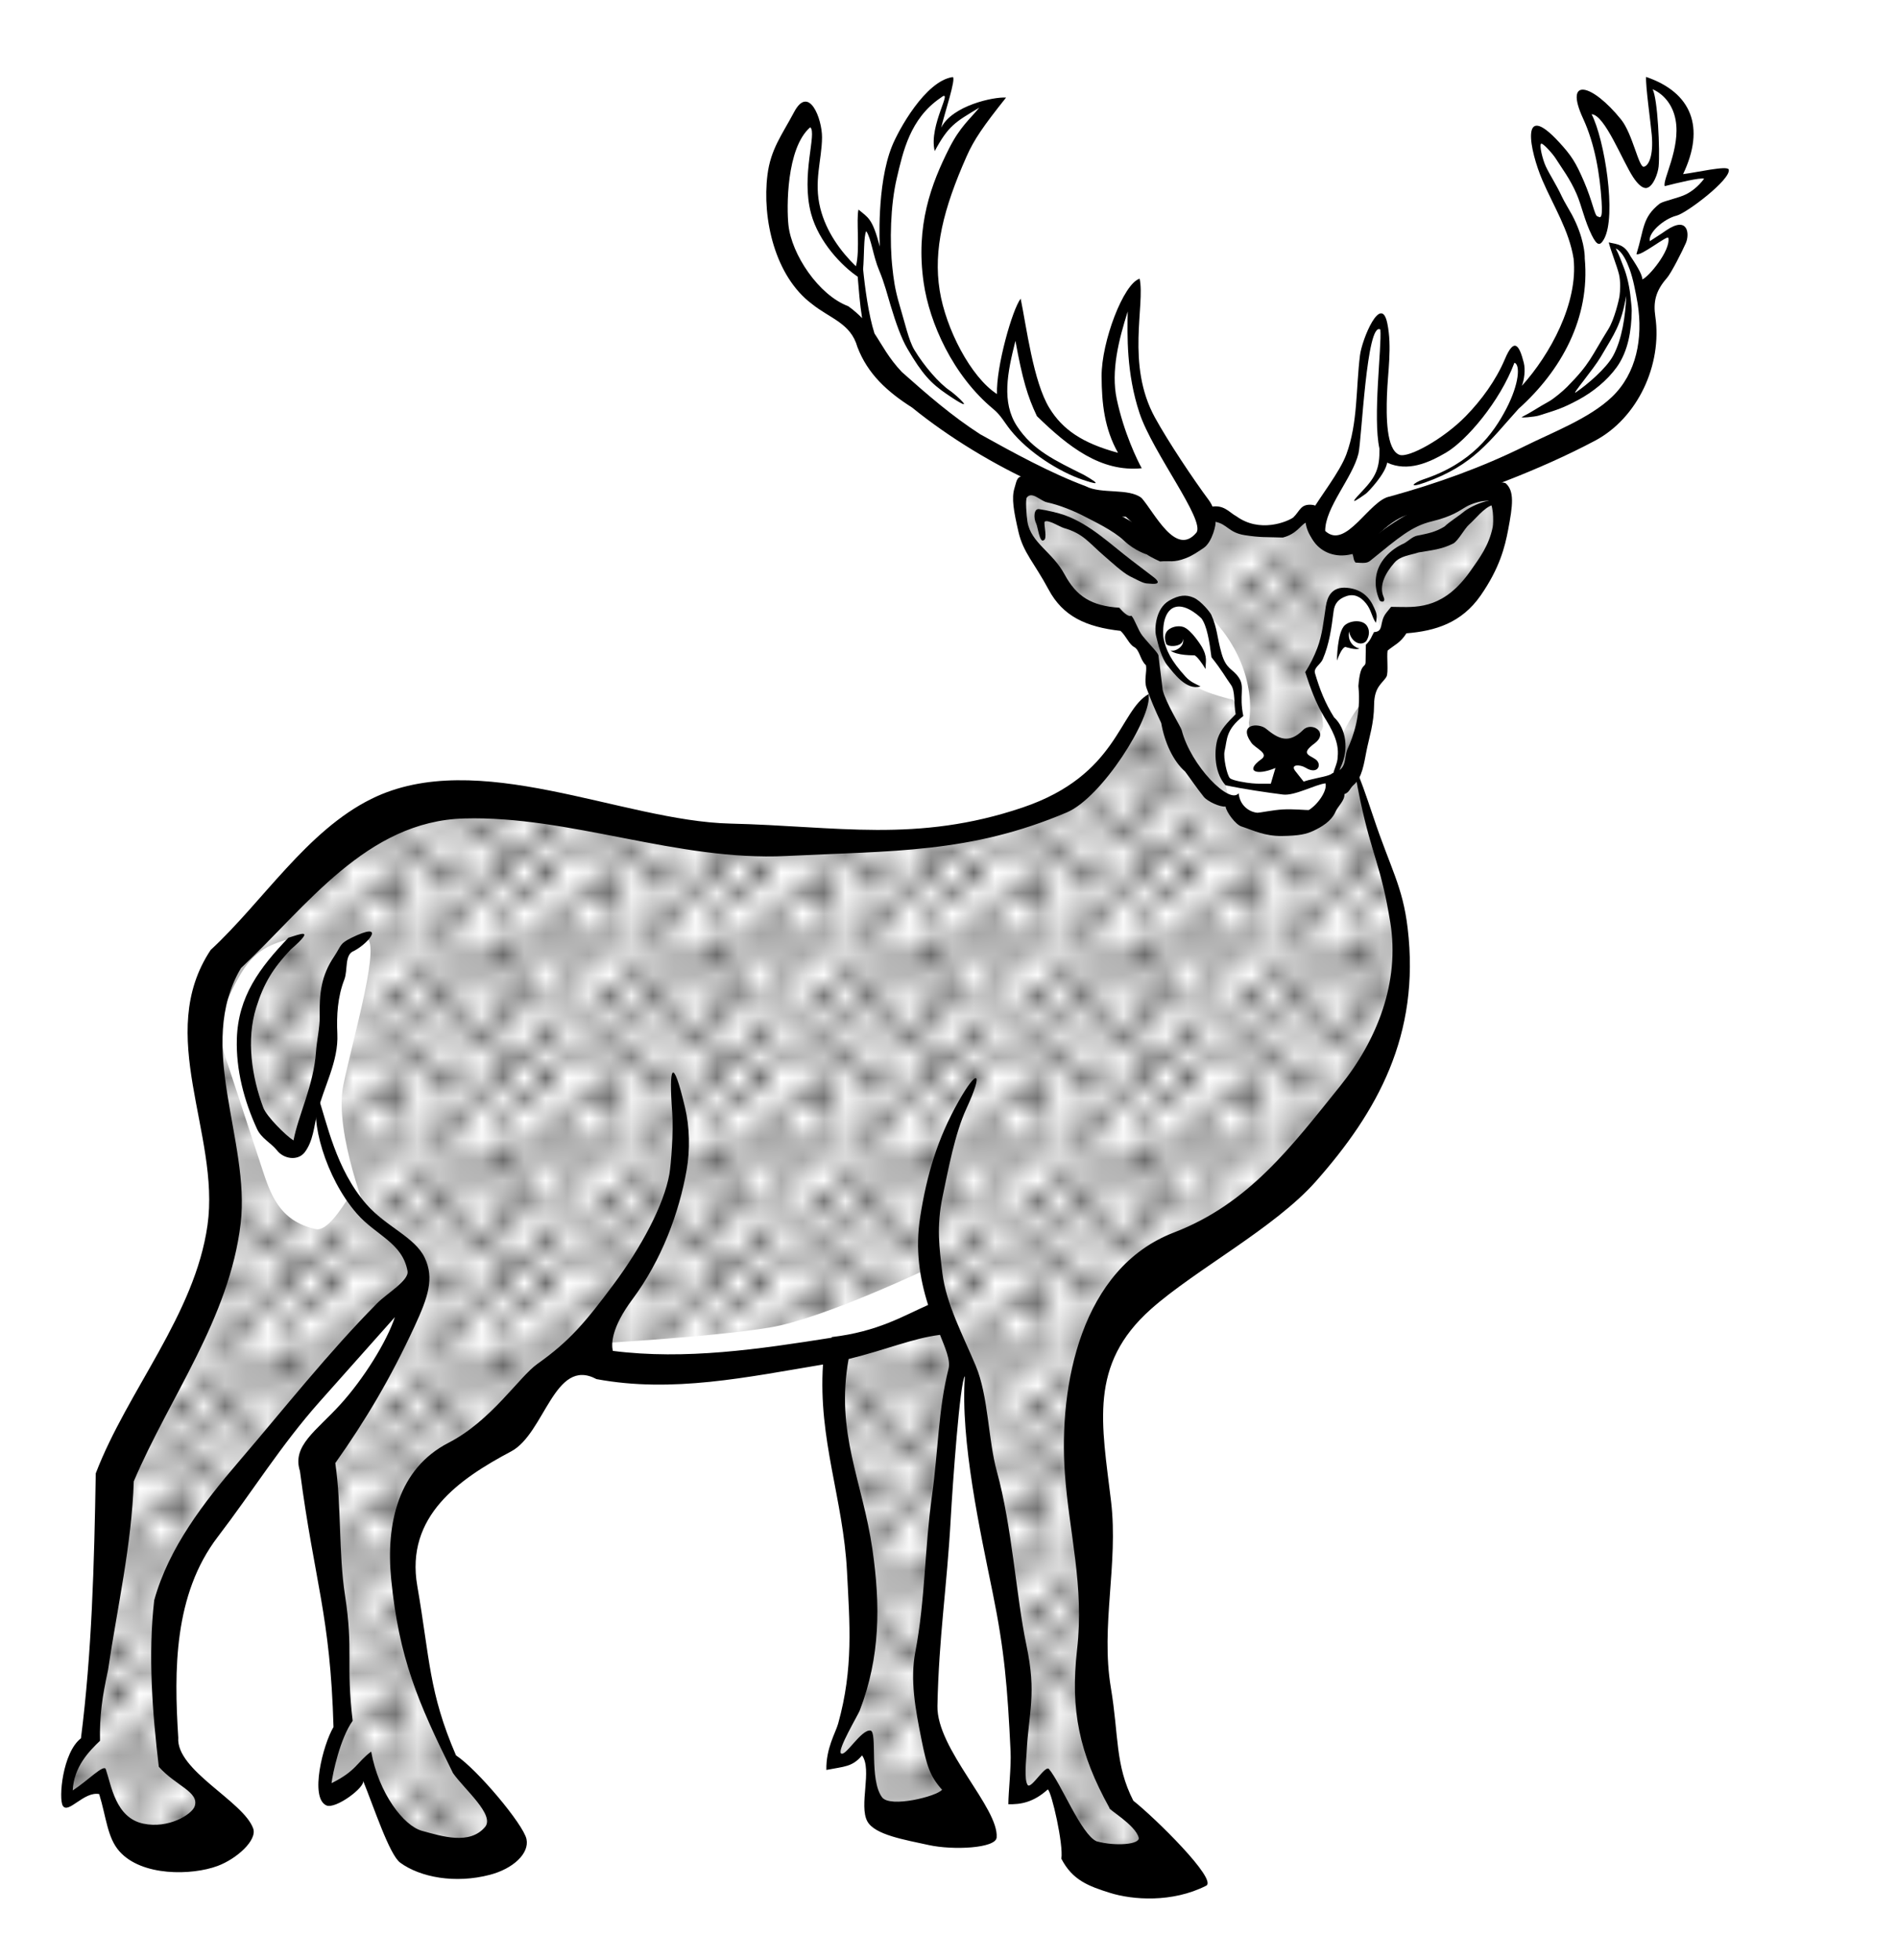 <?xml version="1.0" encoding="UTF-8" standalone="no"?>
<!-- Created with Inkscape (http://www.inkscape.org/) -->

<svg
   xmlns:dc="http://purl.org/dc/elements/1.1/"
   xmlns:cc="http://creativecommons.org/ns#"
   xmlns:rdf="http://www.w3.org/1999/02/22-rdf-syntax-ns#"
   xmlns:svg="http://www.w3.org/2000/svg"
   xmlns="http://www.w3.org/2000/svg"
   xmlns:xlink="http://www.w3.org/1999/xlink"
   xmlns:sodipodi="http://sodipodi.sourceforge.net/DTD/sodipodi-0.dtd"
   xmlns:inkscape="http://www.inkscape.org/namespaces/inkscape"
   width="31mm"
   height="32mm"
   viewBox="0 0 109.843 113.386"
   id="svg2"
   version="1.1"
   inkscape:version="0.91 r13725"
   sodipodi:docname="Hirsch-lineart.svg">
  <title
     id="title4136">deer - lineart</title>
  <defs
     id="defs4">
    <pattern
       inkscape:collect="always"
       xlink:href="#Polkadots-large"
       id="pattern5754"
       patternTransform="matrix(1.238,0,0,1.188,1.283,0.426)" />
    <pattern
       inkscape:isstock="true"
       inkscape:stockid="Polka dots, large"
       id="Polkadots-large"
       patternTransform="translate(0,0) scale(10,10)"
       height="10"
       width="10"
       patternUnits="userSpaceOnUse"
       inkscape:collect="always">
      <circle
         id="circle5397"
         r="0.45"
         cy="0.810"
         cx="2.567"
         style="fill:black;stroke:none" />
      <circle
         id="circle5399"
         r="0.45"
         cy="2.33"
         cx="3.048"
         style="fill:black;stroke:none" />
      <circle
         id="circle5401"
         r="0.45"
         cy="2.415"
         cx="4.418"
         style="fill:black;stroke:none" />
      <circle
         id="circle5403"
         r="0.45"
         cy="3.029"
         cx="1.844"
         style="fill:black;stroke:none" />
      <circle
         id="circle5405"
         r="0.45"
         cy="1.363"
         cx="6.08"
         style="fill:black;stroke:none" />
      <circle
         id="circle5407"
         r="0.45"
         cy="4.413"
         cx="5.819"
         style="fill:black;stroke:none" />
      <circle
         id="circle5409"
         r="0.45"
         cy="4.048"
         cx="4.305"
         style="fill:black;stroke:none" />
      <circle
         id="circle5411"
         r="0.45"
         cy="3.045"
         cx="5.541"
         style="fill:black;stroke:none" />
      <circle
         id="circle5413"
         r="0.45"
         cy="5.527"
         cx="4.785"
         style="fill:black;stroke:none" />
      <circle
         id="circle5415"
         r="0.45"
         cy="5.184"
         cx="2.667"
         style="fill:black;stroke:none" />
      <circle
         id="circle5417"
         r="0.45"
         cy="1.448"
         cx="7.965"
         style="fill:black;stroke:none" />
      <circle
         id="circle5419"
         r="0.45"
         cy="5.049"
         cx="7.047"
         style="fill:black;stroke:none" />
      <circle
         id="circle5421"
         r="0.45"
         cy="0.895"
         cx="4.340"
         style="fill:black;stroke:none" />
      <circle
         id="circle5423"
         r="0.45"
         cy="0.340"
         cx="7.125"
         style="fill:black;stroke:none" />
      <circle
         id="circle5425"
         r="0.45"
         cy="1.049"
         cx="9.553"
         style="fill:black;stroke:none" />
      <circle
         id="circle5427"
         r="0.45"
         cy="2.689"
         cx="7.006"
         style="fill:black;stroke:none" />
      <circle
         id="circle5429"
         r="0.45"
         cy="2.689"
         cx="8.909"
         style="fill:black;stroke:none" />
      <circle
         id="circle5431"
         r="0.45"
         cy="4.407"
         cx="9.315"
         style="fill:black;stroke:none" />
      <circle
         id="circle5433"
         r="0.45"
         cy="3.870"
         cx="7.820"
         style="fill:black;stroke:none" />
      <circle
         id="circle5435"
         r="0.45"
         cy="5.948"
         cx="8.270"
         style="fill:black;stroke:none" />
      <circle
         id="circle5437"
         r="0.45"
         cy="7.428"
         cx="7.973"
         style="fill:black;stroke:none" />
      <circle
         id="circle5439"
         r="0.45"
         cy="8.072"
         cx="9.342"
         style="fill:black;stroke:none" />
      <circle
         id="circle5441"
         r="0.45"
         cy="9.315"
         cx="8.206"
         style="fill:black;stroke:none" />
      <circle
         id="circle5443"
         r="0.45"
         cy="9.475"
         cx="9.682"
         style="fill:black;stroke:none" />
      <circle
         id="circle5445"
         r="0.45"
         cy="6.186"
         cx="9.688"
         style="fill:black;stroke:none" />
      <circle
         id="circle5447"
         r="0.45"
         cy="6.296"
         cx="3.379"
         style="fill:black;stroke:none" />
      <circle
         id="circle5449"
         r="0.45"
         cy="8.204"
         cx="2.871"
         style="fill:black;stroke:none" />
      <circle
         id="circle5451"
         r="0.45"
         cy="8.719"
         cx="4.59"
         style="fill:black;stroke:none" />
      <circle
         id="circle5453"
         r="0.45"
         cy="9.671"
         cx="3.181"
         style="fill:black;stroke:none" />
      <circle
         id="circle5455"
         r="0.45"
         cy="7.315"
         cx="5.734"
         style="fill:black;stroke:none" />
      <circle
         id="circle5457"
         r="0.45"
         cy="6.513"
         cx="6.707"
         style="fill:black;stroke:none" />
      <circle
         id="circle5459"
         r="0.45"
         cy="9.670"
         cx="5.730"
         style="fill:black;stroke:none" />
      <circle
         id="circle5461"
         r="0.45"
         cy="8.373"
         cx="6.535"
         style="fill:black;stroke:none" />
      <circle
         id="circle5463"
         r="0.45"
         cy="7.154"
         cx="4.37"
         style="fill:black;stroke:none" />
      <circle
         id="circle5465"
         r="0.45"
         cy="7.25"
         cx="0.622"
         style="fill:black;stroke:none" />
      <circle
         id="circle5467"
         r="0.45"
         cy="5.679"
         cx="0.831"
         style="fill:black;stroke:none" />
      <circle
         id="circle5469"
         r="0.45"
         cy="8.519"
         cx="1.257"
         style="fill:black;stroke:none" />
      <circle
         id="circle5471"
         r="0.45"
         cy="6.877"
         cx="1.989"
         style="fill:black;stroke:none" />
      <circle
         id="circle5473"
         r="0.45"
         cy="3.181"
         cx="0.374"
         style="fill:black;stroke:none" />
      <circle
         id="circle5475"
         r="0.45"
         cy="1.664"
         cx="1.166"
         style="fill:black;stroke:none" />
      <circle
         id="circle5477"
         r="0.45"
         cy="0.093"
         cx="1.151"
         style="fill:black;stroke:none" />
      <circle
         id="circle5479"
         r="0.45"
         cy="10.093"
         cx="1.151"
         style="fill:black;stroke:none" />
      <circle
         id="circle5481"
         r="0.45"
         cy="4.451"
         cx="1.302"
         style="fill:black;stroke:none" />
      <circle
         id="circle5483"
         r="0.45"
         cy="3.763"
         cx="3.047"
         style="fill:black;stroke:none" />
    </pattern>
  </defs>
  <sodipodi:namedview
     id="base"
     pagecolor="#ffffff"
     bordercolor="#666666"
     borderopacity="1.0"
     inkscape:pageopacity="0.0"
     inkscape:pageshadow="2"
     inkscape:zoom="2.2391841"
     inkscape:cx="51.799048"
     inkscape:cy="56.241077"
     inkscape:document-units="mm"
     inkscape:current-layer="layer2"
     showgrid="false"
     inkscape:window-width="1080"
     inkscape:window-height="692"
     inkscape:window-x="359"
     inkscape:window-y="270"
     inkscape:window-maximized="0"
     borderlayer="true"
     inkscape:snap-global="false"
     fit-margin-top="1"
     fit-margin-bottom="1"
     fit-margin-left="1"
     fit-margin-right="2" />
  <g
     inkscape:groupmode="layer"
     id="layer2"
     inkscape:label="Ebene 2"
     transform="translate(-2.509,4.315)">
    <path
       style="fill:#ffffff;fill-rule:evenodd;stroke:none;stroke-width:0.1;stroke-linecap:butt;stroke-linejoin:miter;stroke-miterlimit:4;stroke-dasharray:none;stroke-opacity:1"
       d="M 7.601,96.135 8.839,80.843 15.468,66.79 14.054,53.178 l 8.574,-9.634 c 2.7,-1.948 5.645,-1.699 8.574,-1.591 5.961,1.276 12.009,2.704 17.059,2.386 3.683,-0.009 7.366,-0.009 11.049,-0.707 3.102,-0.371 4.408,-1.512 5.922,-2.563 1.658,-1.335 3.025,-3.382 3.977,-5.657 l -0.088,-1.856 C 68.442,33.388 67.764,32.247 67.087,31.434 65.883,31.422 64.726,30.944 63.64,29.755 L 61.739,26.485 c -0.32,-1.018 -0.37,-1.958 0.133,-2.74 3.199,0.719 4.638,2.22 6.894,3.359 0.853,0.731 1.399,0.388 2.033,0.354 l -2.74,-2.652 c -1.802,-0.322 -3.623,-0.69 -5.657,-1.591 -2.688,-1.452 -5.381,-2.873 -7.955,-5.127 -0.985,-0.976 -1.927,-2.039 -2.563,-3.712 C 50.722,13.753 49.523,13.205 48.702,11.9 47.51,9.871 47.096,7.772 47.199,5.625 47.789,4.329 48.258,2.888 49.409,2.266 l 0.442,1.503 c -0.472,1.65 -0.369,2.726 -0.265,3.801 0.679,1.574 1.29,3.251 2.652,3.801 l 0.177,-2.917 c 0.384,0.214 0.921,1.807 1.414,3.005 -0.397,-2.112 -0.132,-4.371 0.53,-6.718 0.659,-1.442 1.003,-2.936 3.005,-4.154 0.135,0.016 -0.168,1.26 -0.619,2.917 1.689,-1.552 2.305,-1.63 3.094,-1.945 -1.67,2.227 -2.434,4.341 -3.182,6.452 -1.002,4.314 -0.088,5.536 1.237,8.397 0.821,1.143 1.629,2.367 2.563,2.828 0.138,-2.014 0.393,-3.758 0.884,-4.95 l 1.237,4.95 c 1.768,2.472 3.536,2.768 5.303,3.182 -0.752,-1.698 -1.471,-3.401 -1.414,-5.215 0.284,-1.69 0.695,-3.253 1.679,-4.243 -0.503,4.769 0.615,5.856 1.326,7.867 l 2.74,4.685 1.237,-0.088 c 0.384,0.859 1.338,0.919 2.298,0.972 1.472,0.154 1.487,-0.603 2.121,-0.972 l 1.149,-0.088 1.856,-3.712 0.53,-5.038 c 0.25,-0.754 0.088,-1.439 0.972,-2.298 0.625,1.143 0.182,2.464 0.177,3.712 l -0.088,3.182 c 0.179,1.121 0.736,1.41 1.503,1.237 1.296,-0.253 2.593,-1.29 3.889,-2.475 0.867,-1.1 1.577,-2.436 2.21,-3.889 0.396,0.2 0.738,1.023 0.221,2.607 1.463,-0.684 2.126,-2.65 3.049,-4.198 0.504,-1.286 0.818,-2.634 0.619,-4.154 C 93.409,8.241 92.594,7.24 91.835,5.802 91.586,4.925 91.099,3.857 91.394,3.415 c 0.953,0.172 1.557,1.564 2.298,2.475 l 1.326,3.359 C 95.569,8.909 95.369,7.218 95.371,5.89 L 94.222,1.559 c 0.834,0.061 1.427,0.844 2.033,1.591 l 1.061,2.652 c 0.61,0.919 0.626,0.204 0.795,-0.088 0.271,-1.344 0.198,-2.515 0,-3.624 L 97.934,0.498 C 99.006,1.047 99.999,1.674 100.144,3.15 l -0.884,2.828 2.652,-0.265 c -0.401,1.011 -1.692,1.817 -3.624,2.475 l -0.707,1.856 c 1.217,-0.815 2.105,-1.329 2.033,-0.972 l -0.088,1.149 -1.856,2.386 0.177,3.536 c -0.301,1.998 -1.519,3.077 -2.74,4.154 -4.035,2.028 -8.082,4.014 -12.463,4.773 -1.122,0.846 -1.736,1.54 -1.679,2.033 l 0.442,0.707 2.563,-1.856 4.243,-1.768 c 0.63,-0.083 1.475,-0.568 1.326,0.795 0.09,1.823 -0.709,3.139 -1.414,4.508 -1.379,1.316 -2.839,2.35 -4.685,2.033 l -1.149,1.503 0,1.679 -0.795,1.061 -0.619,4.419 c 0.84,2.314 1.069,3.608 1.591,5.392 1.647,3.366 1.288,5.57 1.061,8.309 -0.993,4.574 -3.865,7.961 -7.071,11.137 l -9.016,5.834 c -1.796,2.048 -2.384,4.701 -2.298,7.69 0.497,5.395 1.219,10.591 0.707,16.882 l 1.326,4.773 c 1.537,0.601 2.733,1.967 3.801,3.624 -2.237,0.931 -4.003,0.259 -5.657,-0.795 L 63.021,98.698 c -0.523,0.394 -0.84,1.335 -1.679,0.884 l 0,-6.718 -2.475,-14.849 0,-2.563 -0.707,-1.237 c -1.547,6.36 -1.69,12.579 -2.121,18.827 l 0.707,4.596 2.475,3.889 -6.276,-0.795 -0.442,-4.066 -1.856,1.061 0.088,-0.972 c 1.79,-2.563 1.579,-5.127 1.679,-7.69 -0.897,-5.097 -1.71,-10.194 -1.679,-15.291 -8.034,1.95 -11.047,0.858 -15.468,0.619 -2.583,2.886 -5.176,5.745 -8.22,7.248 -1.48,2.111 -1.221,4.623 -1.237,7.071 l 2.386,7.778 c 1.135,2.767 2.878,3.913 4.331,5.834 -2.145,1.069 -4.289,2.151 -6.894,0 l -2.033,-4.331 -1.945,1.768 -0.442,-0.884 1.061,-3.801 -1.503,-15.291 c 3.852,-3.211 4.706,-6.423 5.568,-9.634 l -8.839,9.723 -5.215,8.397 c -1.494,3.123 -0.162,6.246 -0.177,9.369 1.487,1.199 3.182,2.129 3.889,4.331 -2.12,1.48 -4.089,0.54 -6.099,0.265 L 8.132,98.963 6.364,99.847 6.452,97.637 Z"
       id="path4211"
       inkscape:connector-curvature="0"
       sodipodi:nodetypes="cccccccccccccccccccccccccccccccccccccccccccccccccccccccccccccccccccccccccccccccccccccccccccccccccccccccccccccccccccccccccccccccccccccccc" />
    <path
       style="fill:url(#pattern5754);fill-opacity:1;fill-rule:evenodd;stroke:none;stroke-width:0.1;stroke-linecap:butt;stroke-linejoin:miter;stroke-miterlimit:4;stroke-dasharray:none;stroke-opacity:1"
       d="m 62.004,23.656 c -0.502,0.782 -0.453,1.723 -0.133,2.74 l 1.9,3.27 c 1.086,1.19 2.243,1.667 3.447,1.68 0.678,0.813 1.356,1.954 2.033,2.121 l 0.088,1.857 c -0.953,2.275 -2.319,4.321 -3.977,5.656 -1.514,1.051 -2.82,2.191 -5.922,2.562 -3.683,0.698 -7.366,0.698 -11.049,0.707 -5.05,0.318 -11.098,-1.11 -17.059,-2.387 -2.929,-0.108 -5.686,-0.262 -8.387,1.686 -2.751,3.23 -6.601,4.848 -8.418,9.635 -1.056,3.943 1.493,8.98 1.07,13.518 -1.344,5.248 -3.619,9.89 -6.629,14.055 L 7.734,96.047 6.584,97.549 6.496,99.758 8.264,98.875 10.031,102.145 c 2.01,0.275 3.98,1.214 6.1,-0.266 -0.707,-2.202 -2.402,-3.131 -3.889,-4.33 0.015,-3.123 -1.318,-6.246 0.176,-9.369 l 5.215,-8.396 8.84,-9.723 c -0.862,3.211 -1.716,6.423 -5.568,9.635 l 1.502,15.291 -1.061,3.801 0.441,0.883 1.945,-1.768 2.033,4.33 c 2.605,2.151 4.749,1.069 6.895,0 -1.453,-1.921 -3.197,-3.065 -4.332,-5.832 l -2.387,-7.779 c 0.016,-2.448 -0.242,-4.96 1.238,-7.07 3.032,-1.497 6.401,-5.17 8.98,-8.051 -6.87e-4,-0.012 -0.01,-0.025 -0.01,-0.037 0,0 7.317,-0.377 10.916,-0.973 C 50.199,71.972 56.393,69 56.393,69 l 0.574,3.314 c 0,0 -2.948,0.822 -6.098,1.529 -0.013,5.044 0.79,10.087 1.678,15.131 -0.1,2.563 0.11,5.126 -1.68,7.689 l -0.088,0.973 1.855,-1.061 0.443,4.066 6.275,0.795 -2.477,-3.889 -0.707,-4.596 C 56.601,86.705 56.746,80.485 58.293,74.125 L 59,75.363 l 0,2.562 2.475,14.85 0,6.719 c 0.84,0.451 1.157,-0.491 1.68,-0.885 l 2.297,4.332 c 1.654,1.054 3.421,1.726 5.658,0.795 -1.067,-1.657 -2.264,-3.024 -3.801,-3.625 l -1.326,-4.771 c 0.511,-6.292 -0.21,-11.488 -0.707,-16.883 -0.086,-2.989 0.501,-5.641 2.297,-7.689 l 9.016,-5.834 c 3.206,-3.176 6.079,-6.563 7.072,-11.137 0.227,-2.739 0.586,-4.942 -1.061,-8.309 -0.522,-1.784 -0.752,-3.079 -1.592,-5.393 l 0.559,-3.99 -0.004,0.006 c -0.596,0.56 -1.09,1.465 -1.562,2.438 0.228,0.973 0.124,1.734 -0.562,2.125 0.37,0.442 0.295,1.079 0,1.812 -0.225,0.561 -1.956,1.022 -3,0.938 -0.975,-0.079 -1.994,-0.565 -2.625,-1.312 -0.323,-0.383 -0.338,-0.947 -0.438,-1.438 -0.12,-0.595 -0.321,-1.22 -0.188,-1.812 0.15,-0.666 0.375,-1.094 1,-1.625 0.093,-0.495 -0.124,-0.768 -0.312,-1.062 0,0 -1.493,-0.345 -2.125,-0.75 -0.806,-0.517 -1.737,-1.142 -2,-2.062 -0.269,-0.943 -0.222,-2.381 0.625,-2.875 0.546,-0.319 1.331,0.152 1.812,0.562 1.858,1.584 2.969,4.172 2.594,6.453 0.125,2.44 4.165,1.314 4.297,0.203 -0.029,-1.103 -0.488,-2.063 -0.875,-3.047 0.294,-0.695 0.752,-1.192 0.859,-2.109 0.154,-0.819 0.289,-1.688 0.562,-2.188 0.426,-0.468 0.929,-0.439 1.438,-0.375 0.759,0.407 0.99,1.132 1.203,1.578 l 0.273,1.221 1.031,-1.352 c 1.846,0.317 3.306,-0.716 4.686,-2.031 0.705,-1.369 1.504,-2.684 1.414,-4.508 0.149,-1.363 -0.697,-0.88 -1.326,-0.797 l -4.242,1.768 -2.562,1.857 -0.443,-0.707 c -1.972,0.426 -2.568,-0.645 -1.943,-1.768 l -1.15,0.088 c -0.634,0.37 -0.649,1.127 -2.121,0.973 -0.96,-0.053 -1.913,-0.114 -2.297,-0.973 l -1.238,0.088 c -0.126,1.063 -0.142,1.531 -1.414,1.945 -0.634,0.034 -1.18,0.377 -2.033,-0.354 -2.256,-1.138 -3.696,-2.64 -6.895,-3.359 z M 19.625,49.893 c -2.031,1.998 -2.967,3.661 -3.125,5.5 -0.283,3.295 1.155,5.475 3.125,6.781 0,0 0.875,-2.188 0.969,-2.438 0.094,-0.25 0.812,-2.765 1,-4.188 0.143,-1.085 -0.06,-2.287 0.094,-3.281 0.14,-0.906 0.444,-2.241 1.938,-2.312 1.046,-0.05 -0.696,5.785 -1.25,8.531 -0.556,2.754 1.5,7.781 1.5,7.781 l -1.125,-1.406 c -0.546,0.879 -1.349,2.074 -1.969,1.938 -2.138,-0.469 -2.636,-2.075 -3.125,-3.562 l -2.219,-6.75 c -0.443,-1.349 -0.01,-2.764 1.031,-4.5 0.938,-1.565 2.019,-1.735 3.156,-2.094 z"
       id="path4211-2"
       inkscape:connector-curvature="0" />
    <path
       style="color:#000000;font-style:normal;font-variant:normal;font-weight:normal;font-stretch:normal;font-size:medium;line-height:normal;font-family:sans-serif;text-indent:0;text-align:start;text-decoration:none;text-decoration-line:none;text-decoration-style:solid;text-decoration-color:#000000;letter-spacing:normal;word-spacing:normal;text-transform:none;direction:ltr;block-progression:tb;writing-mode:lr-tb;baseline-shift:baseline;text-anchor:start;white-space:normal;clip-rule:nonzero;display:inline;overflow:visible;visibility:visible;opacity:1;isolation:auto;mix-blend-mode:normal;color-interpolation:sRGB;color-interpolation-filters:linearRGB;solid-color:#000000;solid-opacity:1;fill:#000000;fill-opacity:1;fill-rule:evenodd;stroke:none;stroke-width:1.772;stroke-linecap:butt;stroke-linejoin:miter;stroke-miterlimit:4;stroke-dasharray:none;stroke-dashoffset:0;stroke-opacity:1;color-rendering:auto;image-rendering:auto;shape-rendering:auto;text-rendering:auto;enable-background:accumulate"
       d="m 69.561,26.936 c -0.203,-0.214 -0.482,-0.158 -0.905,-0.563 -0.656,-0.628 -1.652,-1.003 -2.415,-1.41 -1.11,-0.593 -2.016,-0.62 -2.714,-0.889 -0.612,-0.345 -0.941,-0.83 -1.576,-0.92 -0.634,0.109 -0.567,0.238 -0.732,0.777 -0.178,0.581 -0.044,1.325 0.232,2.526 0.276,1.201 0.922,1.801 1.745,3.34 0.822,1.539 2.158,2.163 4.16,2.388 0.317,0.283 0.499,0.782 0.782,0.93 0.336,0.176 0.35,0.756 0.692,1.059 0.068,0.371 -0.127,0.873 0.036,1.328 0.234,0.651 0.465,1.208 0.847,2.018 0.198,1.128 0.692,2.201 1.382,2.805 0.288,0.379 0.609,0.871 1.08,1.462 0.21,0.264 0.951,0.607 1.261,0.563 0.046,0.325 0.581,1.043 0.915,1.151 0.692,0.224 1.343,0.566 2.343,0.553 0.999,-0.013 1.425,-0.109 1.849,-0.311 0.424,-0.202 1.015,-0.532 1.256,-1.094 0.129,-0.302 0.555,-0.667 0.513,-1.016 0.309,-0.113 0.302,-0.332 0.542,-0.537 0.488,-0.417 0.593,-1.233 0.742,-1.986 0.149,-0.753 0.43,-1.561 0.436,-2.638 0.005,-1.077 0.505,-1.255 0.718,-1.639 0.122,-0.222 0.005,-1.165 0.064,-1.506 0.392,-0.33 0.727,-0.432 1.09,-1 1.67,-0.134 3.191,-0.599 4.296,-2.19 1.105,-1.591 1.403,-2.82 1.586,-3.78 0.276,-1.45 0.377,-2.25 -0.141,-2.716 -0.553,-0.195 -1.63,0.142 -2.471,0.538 -0.458,0.266 -1.409,0.515 -1.627,0.655 -1.616,0.329 -3.348,1.779 -3.943,2.255 -0.513,0.392 -0.576,0.117 -0.603,-0.28 l -0.367,0.244 c -0.368,0.245 -1.559,-0.499 -1.633,-0.614 -0.108,-0.168 -0.336,-0.886 0.164,-1.326 l -0.651,-0.211 c -0.74,-0.103 -0.75,0.333 -1.166,0.728 -0.37,0.251 -1.934,0.904 -3.287,-0.076 -0.411,-0.208 -0.748,-0.763 -1.622,-0.507 L 71.834,25.376 c 0.205,0.139 0.571,0.036 0.58,0.518 0.012,0.621 -0.13,0.721 -0.457,0.922 -0.327,0.201 -0.777,0.211 -1.224,0.361 -0.447,0.15 -1.091,-0.349 -1.173,-0.242 z m 7.2,14.72 c 0.671,0.085 1.877,-0.584 2.457,-0.648 0.117,0.391 -0.406,1.197 -0.959,1.542 -0.126,0.017 -0.894,-0.068 -1.526,-0.031 -0.546,0.032 -1.323,0.193 -1.444,0.191 -0.262,-0.004 -1.004,-0.248 -1.098,-1.13 -0.515,0.682 -2.763,-1.589 -3.294,-3.648 -0.05,-0.194 -0.915,-1.564 -1.099,-2.326 l -0.242,-1.959 c 0.012,-0.167 -0.413,-0.543 -0.929,-1.176 -0.251,-0.308 -0.453,-0.973 -0.642,-1.161 -0.169,0.089 -0.47,-0.196 -0.698,-0.461 -1.608,-0.113 -2.473,-0.641 -3.169,-1.932 -0.696,-1.291 -1.944,-1.822 -2.147,-3.039 -0.06,-0.361 -0.123,-1.299 -0.036,-1.409 0.305,-0.381 0.783,0.197 1.161,0.278 0.71,0.154 1.564,0.491 2.257,0.86 0.378,0.2 1.593,0.77 2.206,1.358 0.613,0.587 1.323,0.801 1.323,0.801 0.279,0.19 0.763,0.405 0.763,0.405 0.568,-0.055 0.762,0.088 1.495,-0.192 0.386,-0.147 0.699,-0.371 1.024,-0.587 0.517,-0.344 0.747,-1.454 0.682,-1.515 0.689,0.129 0.767,0.624 1.692,0.77 0.924,0.146 1.229,0.107 2.213,0.139 0.785,-0.197 1.032,-0.716 1.318,-0.857 0.09,0.683 0.605,1.306 0.91,1.438 0.698,0.301 0.872,0.208 1.641,0.148 0.299,0.289 0.147,0.495 0.336,0.719 0.438,0.026 0.652,0.054 0.847,-0.102 1.675,-1.358 2.401,-2.001 3.578,-2.284 1.177,-0.282 1.6,-0.623 1.955,-0.83 0.355,-0.206 0.905,-0.365 1.262,-0.356 0.357,0.008 0.354,1.248 0.298,1.522 -0.217,1.07 -0.761,1.785 -1.275,2.519 -1.491,2.131 -2.959,2.126 -4.169,2.101 l -0.436,-0.008 -0.273,0.34 c -0.444,0.554 -0.107,1.088 -0.716,1.122 -0.14,0.238 -0.173,0.44 -0.471,0.731 l -0.017,1.005 c -0.006,0.358 -0.308,-0.015 -0.416,1.38 0.165,1.624 -0.276,2.885 -0.642,3.681 -0.202,0.523 0.007,1.164 -0.873,1.373 -0.155,0.158 -0.759,0.234 -1.377,0.395 -0.619,0.161 -0.578,0.358 -1.625,0.244 -0.765,-0.084 -0.961,0.001 -1.646,-0.061 -0.328,-0.03 -1.102,-0.149 -1.269,-0.296 -0.167,-0.147 -0.396,-1.201 -0.313,-1.557 0.162,-0.696 0.057,-1.237 1.085,-2.04 -0.257,-1.247 0.11,-1.668 -0.257,-2.218 -0.367,-0.55 -0.731,-0.455 -1.005,-1.418 -0.274,-0.963 -0.224,-1.386 -0.593,-2.226 -0.056,-0.127 -0.584,-0.798 -1.02,-0.986 -0.436,-0.189 -0.847,-0.159 -1.421,0.174 -0.799,0.463 -0.84,1.662 -0.764,1.988 0.137,0.591 0.336,1.351 0.664,1.751 0.376,0.459 1.091,1.469 1.92,1.223 -0.289,-0.152 -0.579,-0.249 -0.868,-0.567 -0.852,-0.935 -1.131,-1.541 -1.27,-2.205 -0.046,-0.222 -0.121,-1.59 0.678,-1.822 0.674,-0.196 1.512,0.657 1.512,0.657 0.314,0.42 0.46,1.303 0.582,2.249 0.62,0.776 0.802,1.149 1.125,1.594 0.263,0.363 0.163,1.114 0.275,1.7 -0.48,0.486 -0.854,0.867 -1.035,1.392 -0.181,0.524 -0.288,1.893 0.446,2.718 1,0.218 2.436,0.427 3.332,0.54 z"
       id="path4169"
       inkscape:connector-curvature="0"
       sodipodi:nodetypes="ccsccscccscsccscscsscssssccsscccccssccccccssscsccsccsscsccssssssccssccccsccccscsscccccscccssscscscssssscsssscscscs" />
    <path
       style="color:#000000;font-style:normal;font-variant:normal;font-weight:normal;font-stretch:normal;font-size:medium;line-height:normal;font-family:sans-serif;text-indent:0;text-align:start;text-decoration:none;text-decoration-line:none;text-decoration-style:solid;text-decoration-color:#000000;letter-spacing:normal;word-spacing:normal;text-transform:none;direction:ltr;block-progression:tb;writing-mode:lr-tb;baseline-shift:baseline;text-anchor:start;white-space:normal;clip-rule:nonzero;display:inline;overflow:visible;visibility:visible;opacity:1;isolation:auto;mix-blend-mode:normal;color-interpolation:sRGB;color-interpolation-filters:linearRGB;solid-color:#000000;solid-opacity:1;fill:#000000;fill-opacity:1;fill-rule:evenodd;stroke:none;stroke-width:0.291;stroke-linecap:butt;stroke-linejoin:miter;stroke-miterlimit:4;stroke-dasharray:none;stroke-dashoffset:0;stroke-opacity:1;color-rendering:auto;image-rendering:auto;shape-rendering:auto;text-rendering:auto;enable-background:accumulate"
       d="m 79.242,30.745 c -0.126,0.821 -0.2,1.658 -0.498,2.442 -0.185,0.485 -0.417,0.951 -0.698,1.387 0.291,0.894 0.61,1.786 1.101,2.594 0.426,0.692 0.876,1.458 0.777,2.304 0.006,0.366 -0.245,0.775 -0.271,1.064 0.304,0.279 0.344,-0.234 0.44,-0.449 0.493,-1.02 0.334,-2.239 -0.379,-2.9 -0.522,-0.834 -0.822,-1.6 -1.101,-2.544 -0.1,-0.316 0.318,-0.513 0.446,-0.809 0.387,-0.896 0.506,-1.824 0.63,-2.785 0.055,-0.43 0.262,-0.706 0.736,-0.871 0.433,-0.151 0.816,0.013 1.14,0.418 0.308,0.386 0.303,0.706 0.567,1.127 0.113,-0.439 0.016,-0.607 -0.095,-0.865 -0.246,-0.574 -0.679,-1.079 -1.573,-1.163 -0.894,-0.084 -1.142,0.542 -1.22,1.048 z"
       id="path4171"
       inkscape:connector-curvature="0"
       sodipodi:nodetypes="sscccccccsssscsss" />
    <path
       style="color:#000000;font-style:normal;font-variant:normal;font-weight:normal;font-stretch:normal;font-size:medium;line-height:normal;font-family:sans-serif;text-indent:0;text-align:start;text-decoration:none;text-decoration-line:none;text-decoration-style:solid;text-decoration-color:#000000;letter-spacing:normal;word-spacing:normal;text-transform:none;direction:ltr;block-progression:tb;writing-mode:lr-tb;baseline-shift:baseline;text-anchor:start;white-space:normal;clip-rule:nonzero;display:inline;overflow:visible;visibility:visible;opacity:1;isolation:auto;mix-blend-mode:normal;color-interpolation:sRGB;color-interpolation-filters:linearRGB;solid-color:#000000;solid-opacity:1;fill:#000000;fill-opacity:1;fill-rule:evenodd;stroke:none;stroke-width:0.291;stroke-linecap:butt;stroke-linejoin:miter;stroke-miterlimit:4;stroke-dasharray:none;stroke-dashoffset:0;stroke-opacity:1;color-rendering:auto;image-rendering:auto;shape-rendering:auto;text-rendering:auto;enable-background:accumulate"
       d="m 62.695,25.152 c -0.365,-0.105 -0.385,0.508 -0.217,0.828 0.086,0.164 0.195,1.132 0.428,0.964 0.237,-0.072 0.002,-0.883 0.056,-1.071 0.183,-0.157 0.878,0.293 1.112,0.36 1.142,0.328 1.438,0.846 2.332,1.611 0.368,0.315 1.049,0.951 1.478,1.174 0.946,0.489 0.869,0.406 1.193,0.438 0.842,0.084 0.218,-0.361 0.143,-0.418 l -1.252,-0.955 C 66.74,27.145 65.598,26.024 64.123,25.491 63.772,25.364 63.067,25.201 62.695,25.152 Z"
       id="path4173"
       inkscape:connector-curvature="0"
       sodipodi:nodetypes="csccsssssssc" />
    <path
       style="color:#000000;font-style:normal;font-variant:normal;font-weight:normal;font-stretch:normal;font-size:medium;line-height:normal;font-family:sans-serif;text-indent:0;text-align:start;text-decoration:none;text-decoration-line:none;text-decoration-style:solid;text-decoration-color:#000000;letter-spacing:normal;word-spacing:normal;text-transform:none;direction:ltr;block-progression:tb;writing-mode:lr-tb;baseline-shift:baseline;text-anchor:start;white-space:normal;clip-rule:nonzero;display:inline;overflow:visible;visibility:visible;opacity:1;isolation:auto;mix-blend-mode:normal;color-interpolation:sRGB;color-interpolation-filters:linearRGB;solid-color:#000000;solid-opacity:1;fill:#000000;fill-opacity:1;fill-rule:evenodd;stroke:none;stroke-width:0.291;stroke-linecap:butt;stroke-linejoin:miter;stroke-miterlimit:4;stroke-dasharray:none;stroke-dashoffset:0;stroke-opacity:1;color-rendering:auto;image-rendering:auto;shape-rendering:auto;text-rendering:auto;enable-background:accumulate"
       d="m 87.261,25.268 c -0.364,0.302 -0.816,0.565 -1.161,0.887 -0.557,0.332 -0.948,0.393 -1.574,0.523 -0.257,0.044 -0.519,0.312 -0.751,0.442 -0.814,0.356 -1.533,1.076 -1.635,1.991 -0.056,0.445 0.03,0.9 0.21,1.309 0.138,0.142 0.354,0.085 0.24,-0.177 -0.306,-0.681 0.112,-1.418 0.607,-1.988 0.344,-0.412 0.909,-0.441 1.416,-0.608 0.759,-0.131 1.317,-0.171 2.011,-0.521 0.304,-0.188 0.643,-0.869 0.913,-1.098 0.38,-0.337 0.838,-0.947 1.327,-1.118 0.068,-0.047 0.043,-0.269 -0.26,-0.238 -0.303,0.03 -1.023,0.344 -1.344,0.596 z"
       id="path4175"
       inkscape:connector-curvature="0"
       sodipodi:nodetypes="cccccccccccccc" />
    <path
       style="fill:#000000;fill-opacity:1;fill-rule:evenodd;stroke:none;stroke-width:0.354;stroke-linecap:butt;stroke-linejoin:miter;stroke-miterlimit:4;stroke-dasharray:none;stroke-opacity:1"
       d="m 76.036,41.091 0.287,-0.972 c -1.143,0.477 -1.769,0.164 -0.818,-0.508 0.475,-0.336 -0.344,-0.625 -0.575,-0.95 -0.791,-1.113 0.429,-1.153 0.84,-0.818 0.741,0.606 1.329,0.898 2.166,0.066 0.48,-0.477 1.509,0.148 0.641,0.795 -0.742,0.553 -0.396,0.633 0.022,0.884 0.471,0.282 0.194,0.966 -0.524,0.519 -0.322,-0.2 -0.918,-0.212 -0.603,0.188 l 0.575,0.729 c -0.759,0.359 -1.309,0.17 -2.011,0.066 z"
       id="path4182"
       inkscape:connector-curvature="0"
       sodipodi:nodetypes="ccsssssssscc" />
    <path
       style="fill:#000000;fill-opacity:1;fill-rule:evenodd;stroke:none;stroke-width:0.354;stroke-linecap:butt;stroke-linejoin:miter;stroke-miterlimit:4;stroke-dasharray:none;stroke-opacity:1"
       d="m 70.004,32.274 c -0.1,0.175 -0.091,0.405 -0.018,0.617 0.009,0.28 1.09,0.236 0.97,-0.258 0.163,0.418 -0.442,0.797 -0.709,0.679 0.324,0.313 1.392,0.287 1.392,0.287 0.155,0.07 0.431,0.451 0.641,0.795 -0.018,-0.397 0.152,-0.66 -0.243,-1.326 0,0 -0.578,-0.943 -1.039,-1.105 -0.327,-0.115 -0.822,0.008 -0.994,0.309 z"
       id="path4190"
       inkscape:connector-curvature="0"
       sodipodi:nodetypes="sccccccss" />
    <path
       style="fill:#000000;fill-opacity:1;fill-rule:evenodd;stroke:none;stroke-width:0.354;stroke-linecap:butt;stroke-linejoin:miter;stroke-miterlimit:4;stroke-dasharray:none;stroke-opacity:1"
       d="m 81.605,31.876 c -0.252,-0.349 -0.933,-0.302 -1.26,-0.022 -0.453,0.388 -0.464,2.055 -0.464,2.055 0.221,-0.596 0.378,-0.765 0.486,-0.795 0,0 0.633,0.21 0.818,0.088 -0.194,-0.018 -0.729,-0.306 -0.596,-0.986 0.089,0.59 0.673,0.909 0.998,0.551 0.189,-0.314 0.195,-0.645 0.018,-0.891 z"
       id="path4192"
       inkscape:connector-curvature="0"
       sodipodi:nodetypes="sscccccs" />
    <path
       style="color:#000000;font-style:normal;font-variant:normal;font-weight:normal;font-stretch:normal;font-size:medium;line-height:normal;font-family:sans-serif;text-indent:0;text-align:start;text-decoration:none;text-decoration-line:none;text-decoration-style:solid;text-decoration-color:#000000;letter-spacing:normal;word-spacing:normal;text-transform:none;direction:ltr;block-progression:tb;writing-mode:lr-tb;baseline-shift:baseline;text-anchor:start;white-space:normal;clip-rule:nonzero;display:inline;overflow:visible;visibility:visible;opacity:1;isolation:auto;mix-blend-mode:normal;color-interpolation:sRGB;color-interpolation-filters:linearRGB;solid-color:#000000;solid-opacity:1;fill:#000000;fill-opacity:1;fill-rule:evenodd;stroke:none;stroke-width:1.063;stroke-linecap:butt;stroke-linejoin:miter;stroke-miterlimit:4;stroke-dasharray:none;stroke-dashoffset:0;stroke-opacity:1;color-rendering:auto;image-rendering:auto;shape-rendering:auto;text-rendering:auto;enable-background:accumulate"
       d="m 97.772,0.132 c -0.031,0.563 0.26,2.583 0.33,3.365 0.104,1.162 -0.168,1.777 -0.457,1.836 -0.297,0.06 -0.651,-1.903 -1.314,-2.727 -1.691,-2.099 -3.325,-2.491 -2.205,-0.066 0.69,1.495 0.971,3.224 1.072,4.801 0.073,1.128 -0.099,0.912 -0.256,0.854 C 94.795,8.141 94.668,7.324 94.18,6.188 93.702,5.077 93.45,4.684 92.738,3.911 90.446,1.422 91.028,4.387 91.777,6.126 c 0.641,1.487 1.544,2.902 1.801,4.527 0.268,2.561 -1.354,5.543 -2.998,7.359 0.144,-0.354 0.218,-0.935 0.113,-1.346 -0.261,-1.028 -0.556,-1.47 -1.09,-0.207 -0.522,1.236 -1.361,2.378 -2.264,3.303 -1.293,1.325 -3.325,2.441 -3.846,2.236 -0.763,-0.3 -0.759,-2.235 -0.717,-3.439 0.049,-1.387 0.301,-2.792 0.023,-4.156 -0.357,-1.759 -1.465,0.893 -1.584,1.84 -0.241,1.922 -0.115,3.902 -0.789,5.73 -0.376,1.021 -1.528,2.463 -2.053,3.374 -0.632,1.529 0.977,3.096 2.848,2.225 0.938,-0.79 1.878,-2.007 3.139,-2.192 3.571,-1.168 7.14,-2.442 10.455,-4.196 2.48,-1.313 3.899,-4.405 3.492,-7.188 -0.116,-0.797 -0.014,-1.45 0.67,-2.225 0.246,-0.279 0.885,-1.536 1.098,-2.025 0.221,-0.509 0.139,-1.599 -1.141,-0.73 -0.195,0.132 -0.237,0.169 -0.945,0.623 -0.109,-0.482 0.815,-1.297 1.555,-1.48 0.572,-0.142 3.163,-2.106 3.013,-2.665 -0.068,-0.252 -1.881,0.174 -2.642,0.265 1.294,-2.714 0.493,-4.726 -2.145,-5.625 z m 0.375,0.715 c 0.538,0.229 1.154,0.792 1.334,1.779 0.297,1.633 -0.779,3.488 -0.627,3.828 0.755,-0.192 2.061,-0.508 2.278,-0.428 -0.351,0.465 -0.729,0.739 -1.038,0.897 -0.43,0.219 -1.268,0.38 -1.525,0.537 -1.03,0.815 -0.898,1.451 -1.354,2.928 0.23,0.157 1.809,-1.127 1.846,-0.939 0.145,0.734 -1.172,2.3 -1.509,2.4 0.023,-0.291 -0.474,-1.027 -0.689,-1.351 -0.338,-0.662 -0.712,-0.674 -1.252,-0.787 0.147,0.561 0.467,1.334 0.594,1.846 0.099,0.399 0.07,0.987 0.031,1.25 -0.039,0.263 -0.304,1.369 -0.646,1.918 -1.026,1.646 -1.035,1.972 -2.387,3.342 -0.241,0.244 -0.772,0.691 -1.068,0.854 -0.656,0.359 -0.929,0.577 -1.547,0.891 -0.137,0.069 0.736,-0.006 0.982,-0.084 1.008,-0.32 1.351,-0.407 2.285,-0.91 0.832,-0.448 1.656,-1.107 2.219,-1.889 0.666,-0.927 0.854,-2.143 0.867,-3.262 0.002,-0.197 -0.043,-0.538 -0.061,-0.729 -0.055,-0.595 -0.203,-1.312 -0.432,-1.861 -0.115,-0.275 -0.214,-0.609 -0.432,-1.02 0.408,0.199 0.645,0.785 0.797,1.186 0.092,0.243 0.212,0.678 0.271,0.969 0.068,0.33 0.146,0.693 0.201,1.045 0.314,1.989 -0.058,4.031 -1.492,5.398 -1.297,1.237 -3.427,2.042 -5.012,2.829 -2.511,1.246 -5.132,2.18 -7.838,2.928 -1.189,0.201 -2.541,3.116 -3.741,1.993 -0.012,-1.356 1.581,-3.068 1.924,-4.476 0.188,-0.772 0.471,-7.686 1.268,-7.176 0.088,0.994 -0.449,5.081 -0.053,6.889 0.019,1.14 -0.208,1.622 -0.975,2.436 -0.442,0.469 -0.917,0.965 0.184,0.176 0.146,-0.105 1.146,-1.166 1.236,-1.801 1.191,0.546 2.39,0.014 3.396,-0.572 1.195,-0.696 3.136,-2.971 3.971,-5.209 0.346,0.108 0.282,1.217 -0.473,2.667 -0.755,1.45 -2.006,3.158 -4.803,4.085 -0.554,0.184 -0.948,0.553 0.105,0.178 2.812,-1.001 3.738,-2.417 5.412,-4.266 2.464,-2.208 4.151,-5.246 3.828,-8.705 C 94.233,10.447 94.189,9.433 93.475,8.097 93.341,7.847 93.027,7.335 92.906,7.073 92.596,6.398 92.189,5.785 91.969,5.313 91.785,4.921 91.575,4.062 91.701,3.998 c 0.1,-0.05 0.671,0.584 0.846,0.864 0.343,0.547 0.815,1.148 1.207,2.051 0.288,0.664 0.463,1.556 0.877,2.384 0.309,0.618 0.478,0.626 0.705,0.223 0.748,-1.325 0.029,-5.794 -0.717,-7.227 0.769,0.038 1.785,2.713 2.416,3.66 0.261,0.392 0.545,0.657 0.78,0.605 0.372,-0.083 0.644,-0.836 0.683,-1.238 0.087,-0.888 -0.053,-3.97 -0.352,-4.475 z M 96.627,12.813 c -0.055,1.167 -0.243,2.498 -0.76,3.453 -0.397,0.735 -1.506,1.679 -2.166,2.125 -0.272,0.184 1.03,-1.348 1.443,-2.051 0.833,-1.417 1.159,-1.805 1.482,-3.527 z"
       id="path4194"
       inkscape:connector-curvature="0"
       sodipodi:nodetypes="csssssssssccsssssssscccssssscsscccsccsccscccssssscsssssscsssssccsccsscscsssccsssssssscsssccsssc" />
    <path
       style="color:#000000;font-style:normal;font-variant:normal;font-weight:normal;font-stretch:normal;font-size:medium;line-height:normal;font-family:sans-serif;text-indent:0;text-align:start;text-decoration:none;text-decoration-line:none;text-decoration-style:solid;text-decoration-color:#000000;letter-spacing:normal;word-spacing:normal;text-transform:none;direction:ltr;block-progression:tb;writing-mode:lr-tb;baseline-shift:baseline;text-anchor:start;white-space:normal;clip-rule:nonzero;display:inline;overflow:visible;visibility:visible;opacity:1;isolation:auto;mix-blend-mode:normal;color-interpolation:sRGB;color-interpolation-filters:linearRGB;solid-color:#000000;solid-opacity:1;fill:#000000;fill-opacity:1;fill-rule:evenodd;stroke:none;stroke-width:1.063;stroke-linecap:butt;stroke-linejoin:miter;stroke-miterlimit:4;stroke-dasharray:none;stroke-dashoffset:0;stroke-opacity:1;color-rendering:auto;image-rendering:auto;shape-rendering:auto;text-rendering:auto;enable-background:accumulate"
       d="M 57.648,0.143 C 56.062,0.37 54.506,3.212 54.131,4.145 53.224,6.399 53.426,9.953 53.426,9.953 52.991,8.282 52.74,8.28 52.193,7.811 c -0.144,0.563 0.099,2.361 -0.15,3.281 -0.874,-0.848 -1.718,-1.99 -2.061,-3.359 -0.392,-1.566 0.092,-2.788 0.1,-4.1 0.006,-1.083 -0.762,-3.074 -1.617,-1.463 C 47.761,3.496 47.112,4.312 46.924,5.805 46.607,8.32 47.348,11.666 49.5,13.273 c 1.065,0.855 2.237,1.105 2.629,2.486 0.595,1.568 1.736,2.597 3.166,3.506 2.153,1.747 4.761,3.319 7.289,4.461 1.627,0.877 3.212,1.857 5.082,1.859 0.809,0.692 2.168,2.482 3.307,2.166 1.362,-0.195 2.396,-1.86 1.512,-3.104 -0.934,-1.255 -2.386,-3.436 -3.139,-4.809 -1.679,-3.063 -0.555,-6.512 -0.883,-8.029 -0.938,0.288 -2.208,3.649 -2.201,5.639 0.005,1.594 0.169,3.045 0.949,4.436 -2.071,-0.561 -3.208,-1.348 -3.969,-2.588 -0.937,-1.525 -1.333,-4.737 -1.664,-6.33 -0.478,0.606 -1.425,3.936 -1.371,5.518 -1.513,-0.975 -2.962,-3.773 -3.316,-5.996 -0.375,-2.352 0.21,-4.719 1.561,-7.762 0.425,-0.958 0.954,-1.73 2.281,-3.395 -0.71,-0.053 -3.117,0.46 -3.756,1.744 0.208,-0.872 0.869,-2.836 0.672,-2.934 z M 56.604,4.426 c 0.797,-1.471 1.171,-1.668 2.582,-2.514 -0.545,0.665 -1.116,1.109 -1.742,2.346 -1.043,2.062 -1.957,4.487 -1.479,7.787 0.335,2.315 1.683,5.367 4.041,7.316 0.43,0.356 0.634,0.768 0.98,1.201 1.056,1.32 2.843,2.422 4.16,2.873 0.738,0.246 1.244,0.382 0.092,-0.275 -1.648,-0.825 -2.966,-1.423 -3.877,-2.824 -0.894,-1.376 -0.555,-3.079 -0.086,-4.93 0.407,2.223 0.699,3.213 1.244,4.357 1.837,1.789 3.709,3.245 6.066,3.014 -0.256,-0.459 -1.034,-2.058 -1.447,-4.002 -0.346,-1.625 0.118,-3.435 0.635,-5.068 -0.023,1.327 -0.088,3.564 0.686,5.887 0.761,2.285 3.827,6.215 3.287,6.91 -1.19,1.422 -2.412,-1.146 -3.17,-2.006 -0.744,-0.59 -2.336,-0.208 -3.236,-0.682 -2.033,-0.759 -4.206,-1.95 -6.102,-3.004 -1.661,-1.073 -3.058,-2.29 -4.535,-3.602 -0.775,-0.819 -1.126,-1.54 -1.584,-2.229 -0.346,-1.069 -0.558,-2.687 -0.66,-3.723 0.067,-0.712 0.029,-1.923 0.18,-2.199 0.299,0.428 0.39,1.423 0.75,2.273 0.299,0.707 0.482,1.432 0.658,2.016 0.31,1.032 0.62,1.902 0.971,2.504 0.859,1.473 1.366,2.012 2.275,2.631 1.927,1.311 0.549,0.045 0.191,-0.195 C 56.866,17.873 55.995,16.871 55.424,15.926 55.102,15.393 54.884,14.385 54.576,13.359 54.278,12.368 54.217,11.73 54.16,11.227 53.983,9.664 54.044,7.549 54.406,6.008 54.77,4.462 55.169,2.564 56.928,1.356 57.781,0.679 56.229,2.916 56.604,4.426 Z M 49.4,3.049 c 0.406,0.336 -0.555,2.755 0.049,4.996 0.445,1.652 1.797,3.041 2.697,3.648 0.061,0.719 0.122,1.577 0.256,2.4 -0.225,-0.23 -0.477,-0.461 -0.805,-0.693 -1.719,-0.646 -3.276,-2.997 -3.459,-4.695 -0.104,-0.966 -0.136,-4.45 1.262,-5.656 z"
       id="path4204"
       inkscape:connector-curvature="0"
       sodipodi:nodetypes="cscccscsscccccccscscsccsscccccssssccscccscsccccccccscssssssscccscccsc" />
    <path
       style="color:#000000;font-style:normal;font-variant:normal;font-weight:normal;font-stretch:normal;font-size:medium;line-height:normal;font-family:sans-serif;text-indent:0;text-align:start;text-decoration:none;text-decoration-line:none;text-decoration-style:solid;text-decoration-color:#000000;letter-spacing:normal;word-spacing:normal;text-transform:none;direction:ltr;block-progression:tb;writing-mode:lr-tb;baseline-shift:baseline;text-anchor:start;white-space:normal;clip-rule:nonzero;display:inline;overflow:visible;visibility:visible;opacity:1;isolation:auto;mix-blend-mode:normal;color-interpolation:sRGB;color-interpolation-filters:linearRGB;solid-color:#000000;solid-opacity:1;fill:#000000;fill-opacity:1;fill-rule:evenodd;stroke:none;stroke-width:1.772;stroke-linecap:butt;stroke-linejoin:miter;stroke-miterlimit:4;stroke-dasharray:none;stroke-dashoffset:0;stroke-opacity:1;color-rendering:auto;image-rendering:auto;shape-rendering:auto;text-rendering:auto;enable-background:accumulate"
       d="m 68.994,35.84 c -1.728,0.944 -1.768,4.694 -7.297,6.564 -6.125,2.072 -10.747,1.078 -16.93,0.932 -6.259,-0.148 -14.625,-4.462 -20.762,-1.43 -3.747,1.851 -6.302,5.971 -9.301,8.738 -3.26,4.898 0.557,10.651 -0.186,15.928 -0.728,5.169 -4.631,9.565 -6.467,14.359 -0.091,5.306 -0.225,10.361 -0.857,15.33 -1.069,0.82 -1.305,3.505 -1.047,3.906 0.317,0.492 1.222,-0.853 2.102,-0.68 0.415,1.344 0.467,2.517 1.17,3.311 1.294,1.462 4.191,1.401 5.682,0.848 1.098,-0.407 2.303,-1.485 2.061,-2.168 -0.56,-1.578 -4.475,-3.356 -4.336,-5.258 -0.247,-3.859 -0.271,-8.273 2.287,-11.617 2.013,-2.631 3.676,-5.324 5.881,-7.803 l 4.369,-4.91 c -0.467,1.413 -1.802,3.57 -3.174,5.074 -1.378,1.512 -2.791,2.372 -2.322,3.832 0.848,6.455 1.757,8.3 1.943,14.811 -0.615,1.031 -1.387,4.097 -0.414,4.535 0.537,0.242 2.28,-1.072 2.125,-1.432 0.617,1.514 1.524,4.288 2.15,4.746 1.157,0.846 3.178,1.231 5.199,0.699 1.327,-0.349 2.284,-1.229 2.109,-2.062 -0.178,-0.852 -2.857,-4.044 -4.08,-4.846 -1.58,-3.655 -1.514,-5.621 -2.24,-9.799 -0.704,-4.046 2.445,-6.202 5.434,-7.789 1.946,-1.034 2.502,-5.488 4.936,-4.182 4.398,0.822 8.75,-0.121 13.109,-0.844 -0.284,4.355 1.172,7.766 1.389,11.969 0.156,3.031 0.38,5.611 -0.512,8.809 -0.147,0.527 -0.709,1.428 -0.682,2.68 1.036,-0.205 1.499,-0.165 2.066,-0.842 0.6,0.83 -0.199,2.897 0.307,3.818 0.43,0.783 2.18,1.066 3.543,1.367 1.419,0.313 3.887,0.191 3.938,-0.432 0.14,-1.709 -3.477,-5.116 -3.426,-7.615 0.083,-4.024 0.543,-6.768 0.771,-10.855 0.107,-1.921 0.532,-7.953 0.818,-8.221 -0.269,3.716 0.889,8.988 1.611,12.537 0.68,3.341 0.855,5.453 1.033,9.164 0.043,0.901 -0.123,2.307 -0.129,3.061 0.704,0.02 1.452,-0.102 2.285,-0.857 0.224,0.161 0.912,3.188 0.783,4.01 0.642,1.249 1.588,1.592 2.814,1.977 1.309,0.41 3.607,0.582 5.566,-0.414 0.678,-0.345 -2.941,-3.912 -4.215,-4.918 -1.067,-2.087 -0.831,-3.746 -1.301,-6.545 -0.597,-3.562 0.44,-7.157 0.014,-10.76 -0.532,-4.49 -1.32,-7.912 2.307,-11.139 2.552,-2.27 7.157,-4.694 9.531,-7.375 3.565,-4.025 6.065,-8.471 5.324,-14.676 -0.289,-2.42 -0.984,-3.423 -1.986,-6.432 -0.912,-2.738 -1.33,-3.649 -0.746,-0.904 0.676,3.173 1.199,3.739 1.73,7.025 0.554,3.426 -0.744,6.779 -2.908,9.463 -2.825,3.503 -5.278,6.802 -9.619,8.469 -5.379,2.065 -6.668,8.843 -6.309,13.918 0.246,3.474 1.131,6.512 0.707,10.219 -0.4,3.498 0.132,6.009 1.875,9.154 -0.121,0.06 1.501,0.972 1.691,1.719 0.099,0.389 -1.314,0.519 -2.436,0.213 -0.89,-0.392 -2.062,-3.359 -2.758,-4.184 -0.209,-0.248 -1.036,1.183 -1.229,0.928 -0.22,-0.292 -0.084,-1.489 -0.066,-1.834 0.122,-2.462 0.598,-3.395 -0.012,-6.277 -0.584,-2.762 -0.826,-6.844 -1.705,-10.025 -0.511,-1.848 -0.488,-4.363 -1.219,-6.109 -0.73,-1.747 -1.717,-3.583 -1.936,-5.377 -0.175,-1.435 -0.351,-2.683 0.01,-4.412 0.327,-1.566 0.712,-3.652 1.381,-5.105 1.032,-2.244 0.608,-2.296 -0.449,-0.426 -1.228,2.172 -1.846,4.255 -2.23,6.727 -0.283,1.822 -0.039,3.477 0.463,5.061 -1.421,0.624 -2.896,1.543 -5.58,1.859 l 0.004,0.035 c -4.189,0.662 -8.469,1.3 -12.67,0.764 -0.092,-0.388 -0.101,-1.331 1.137,-2.99 1.687,-2.262 2.698,-5.009 3.131,-7.463 0.208,-1.179 0.179,-2.491 -0.09,-3.627 -0.724,-3.062 -0.945,-2.401 -0.742,0.301 0.08,1.066 -0.066,2.993 -0.164,3.549 -0.314,1.779 -1.616,4.221 -3.242,6.4 -1.626,2.18 -2.532,3.262 -4.4,4.586 -1.054,0.747 -2.659,3.286 -5.139,4.561 -2.912,1.497 -3.634,4.682 -3.32,7.877 0.449,4.566 1.544,7.128 3.578,11.234 0.671,0.953 2.446,2.429 1.852,3.123 -0.896,1.047 -2.475,0.536 -3.643,0.219 -1.058,-0.287 -2.504,-2.158 -2.945,-4.584 -0.831,0.611 -0.835,1.102 -2.291,1.824 0.061,-0.553 0.493,-2.589 1.221,-3.607 -0.399,-3.294 0.051,-4.052 -0.441,-7.248 -0.383,-2.487 -0.198,-5.111 -0.564,-7.664 1.757,-2.483 3.193,-4.897 4.588,-7.912 0.781,-1.689 1.155,-2.781 0.582,-3.976 -0.573,-1.195 -2.232,-1.783 -3.373,-3.09 -1.77,-2.027 -2.288,-4.754 -2.802,-6.245 -0.482,1.322 0.423,4.693 2.251,6.788 1.107,1.268 2.634,1.679 2.934,3.324 0.1,0.548 -1.197,1.296 -1.756,1.861 -2.848,2.882 -5.349,6.059 -7.986,9.137 -2.042,2.383 -4.07,4.995 -4.918,8.049 -0.366,3.175 -0.101,6.547 0.266,9.633 0.976,1.108 2.363,1.453 2.074,2.293 -0.162,0.47 -1.522,1.311 -2.977,0.998 -1.608,-0.346 -1.842,-2.212 -2.166,-3.148 -0.109,-0.314 -1.039,0.664 -1.912,1.227 0.06,-1.37 0.954,-2.277 1.578,-2.871 -0.032,-1.461 0.129,-2.54 0.463,-4.088 0.531,-3.604 1.375,-7.27 1.49,-10.922 2.087,-4.903 5.535,-9.425 6.186,-14.92 0.567,-4.791 -2.638,-10.279 0.018,-14.777 3.796,-3.556 7.255,-8.502 12.922,-8.658 6.115,-0.169 12.348,2.485 18.629,2.172 6.126,-0.305 10.639,-0.141 16.25,-2.525 2.023,-0.86 4.92,-5.444 4.738,-6.842 z M 56.91,72.914 c 0.292,0.741 0.619,1.461 0.494,1.961 -0.602,2.399 -0.587,4.689 -0.961,7.369 -0.422,3.023 -0.391,6.055 -0.961,9.014 -0.313,1.626 0.007,3.341 0.352,5.051 0.307,1.524 0.472,2.114 1.195,2.928 -0.303,0.382 -3.002,1.061 -3.471,0.438 -0.758,-1.008 -0.257,-3.798 -0.672,-3.861 -0.547,-0.084 -1.476,1.581 -1.715,1.309 -0.194,-0.221 0.992,-2.207 1.094,-2.473 1.193,-3.103 1.199,-6.119 0.732,-9.332 -0.576,-3.968 -2.148,-6.729 -1.377,-11.002 2.262,-0.561 3.673,-1.191 5.289,-1.4 z"
       id="path4212"
       inkscape:connector-curvature="0"
       sodipodi:nodetypes="cssscsccscssscsccsccscssscssccssccssssscsscccsscsssssssssssscscscssssscsssccccssssssssscsscccscssscssssccsssccccscsssccsssccssssscc" />
    <path
       style="color:#000000;font-style:normal;font-variant:normal;font-weight:normal;font-stretch:normal;font-size:medium;line-height:normal;font-family:sans-serif;text-indent:0;text-align:start;text-decoration:none;text-decoration-line:none;text-decoration-style:solid;text-decoration-color:#000000;letter-spacing:normal;word-spacing:normal;text-transform:none;direction:ltr;block-progression:tb;writing-mode:lr-tb;baseline-shift:baseline;text-anchor:start;white-space:normal;clip-rule:nonzero;display:inline;overflow:visible;visibility:visible;opacity:1;isolation:auto;mix-blend-mode:normal;color-interpolation:sRGB;color-interpolation-filters:linearRGB;solid-color:#000000;solid-opacity:1;fill:#000000;fill-opacity:1;fill-rule:evenodd;stroke:none;stroke-width:1.417;stroke-linecap:butt;stroke-linejoin:miter;stroke-miterlimit:4;stroke-dasharray:none;stroke-dashoffset:0;stroke-opacity:1;color-rendering:auto;image-rendering:auto;shape-rendering:auto;text-rendering:auto;enable-background:accumulate"
       d="m 19.203,49.939 c -1.671,1.743 -2.914,3.404 -2.987,5.855 -0.053,1.796 0.419,3.579 1.166,5.206 0.253,0.55 0.798,0.801 1.156,1.24 0.371,0.488 1.183,0.64 1.598,0.124 0.498,-0.647 0.544,-1.503 0.731,-2.271 0.373,-1.533 1.241,-2.986 1.165,-4.593 -0.05,-1.064 0.015,-2.134 0.403,-3.135 0.219,-0.566 -0.008,-1.457 0.564,-1.663 0.935,-0.499 1.837,-1.732 -0.157,-0.754 -0.687,0.342 -0.558,0.415 -0.997,1.081 -0.755,1.115 -0.861,2.154 -0.835,3.486 0.012,0.616 -0.171,1.397 -0.214,2.023 -0.134,1.962 -1.021,3.644 -1.3,5.131 -0.45,-0.279 -1.564,-1.401 -1.747,-1.889 -0.669,-1.786 -0.996,-3.936 -0.413,-5.8 0.446,-1.426 0.977,-2.271 1.99,-3.35 1.529,-1.335 0.494,-0.866 -0.125,-0.689 z"
       id="path4220"
       inkscape:connector-curvature="0"
       sodipodi:nodetypes="cssccssscccsscsscc" />
  </g>
</svg>

